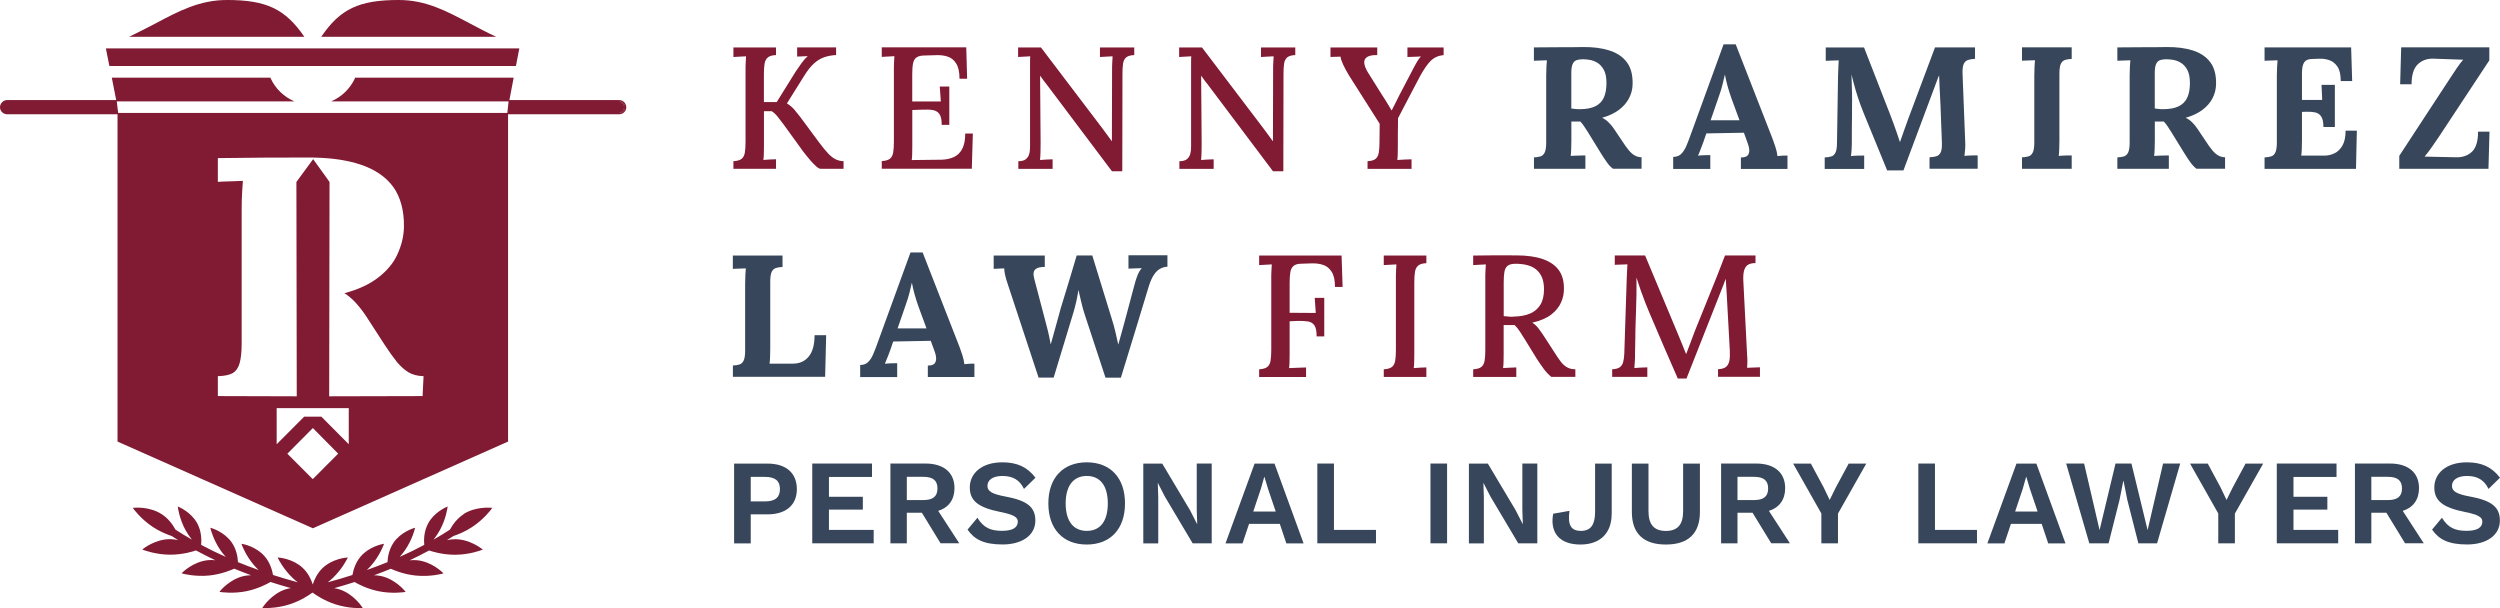<svg width="296" height="72" viewBox="0 0 296 72" fill="none" xmlns="http://www.w3.org/2000/svg">
<g clip-path="url(#clip0_71_2)">
<path d="M86.836 19.992V19.088C87.287 19.061 87.609 18.965 87.814 18.801C88.012 18.637 88.135 18.39 88.19 18.062C88.244 17.733 88.272 17.316 88.272 16.809V8.268C88.272 7.967 88.272 7.672 88.292 7.392C88.306 7.111 88.32 6.871 88.333 6.666C88.101 6.68 87.848 6.694 87.575 6.707C87.301 6.721 87.055 6.735 86.836 6.748V5.619H91.88V6.522C91.443 6.536 91.121 6.632 90.916 6.796C90.712 6.967 90.582 7.214 90.527 7.535C90.472 7.857 90.445 8.281 90.445 8.802V12.087H91.962L94.197 8.494C94.402 8.179 94.634 7.843 94.894 7.487C95.154 7.132 95.4 6.851 95.632 6.646C95.427 6.659 95.215 6.673 94.99 6.673C94.764 6.68 94.559 6.694 94.382 6.7V5.612H98.995V6.516C98.503 6.543 98.045 6.625 97.628 6.762C97.211 6.899 96.801 7.138 96.411 7.481C96.015 7.823 95.598 8.35 95.161 9.062L93.172 12.244C93.527 12.463 93.821 12.71 94.053 12.983C94.286 13.257 94.511 13.538 94.73 13.825L96.965 16.843C97.402 17.432 97.778 17.89 98.099 18.219C98.421 18.547 98.721 18.773 99.015 18.897C99.302 19.02 99.589 19.081 99.876 19.081V19.985H97.149C97.026 19.985 96.849 19.882 96.616 19.677C96.384 19.471 96.131 19.211 95.871 18.897C95.605 18.582 95.345 18.267 95.106 17.952L92.789 14.749C92.557 14.434 92.317 14.126 92.078 13.825C91.839 13.524 91.607 13.305 91.374 13.168H90.452V17.233C90.452 17.603 90.452 17.931 90.438 18.226C90.431 18.52 90.411 18.76 90.383 18.938C90.616 18.91 90.869 18.897 91.149 18.883C91.429 18.883 91.675 18.869 91.88 18.855V19.985H86.836V19.992Z" fill="#811A33"/>
<path d="M111.501 14.797C111.501 14.208 111.412 13.784 111.242 13.524C111.071 13.264 110.811 13.1 110.476 13.038C110.134 12.976 109.711 12.963 109.205 12.983L108.016 13.024V17.295C108.016 17.665 108.016 17.986 108.002 18.267C107.995 18.547 107.975 18.78 107.947 18.951L111.474 18.91C112.007 18.897 112.485 18.794 112.909 18.609C113.333 18.424 113.668 18.103 113.914 17.658C114.16 17.206 114.283 16.59 114.283 15.81H115.185L115.062 19.978H104.4V19.075C104.851 19.047 105.173 18.951 105.378 18.787C105.576 18.623 105.699 18.376 105.754 18.048C105.808 17.719 105.836 17.302 105.836 16.795V8.254C105.836 7.953 105.836 7.659 105.856 7.378C105.87 7.097 105.883 6.858 105.897 6.652C105.665 6.666 105.412 6.68 105.138 6.694C104.865 6.707 104.619 6.721 104.4 6.735V5.605H114.406L114.508 9.322H113.606C113.606 8.541 113.476 7.946 113.223 7.535C112.971 7.125 112.643 6.851 112.239 6.714C111.836 6.577 111.399 6.516 110.941 6.529L109.506 6.57C109.082 6.57 108.761 6.639 108.542 6.782C108.323 6.926 108.18 7.159 108.111 7.481C108.043 7.802 108.009 8.24 108.009 8.788V12.011H111.392L111.269 10.246H112.397V14.783H111.494L111.501 14.797Z" fill="#811A33"/>
<path d="M131.656 20.279L124.029 10.136C123.879 9.958 123.735 9.773 123.598 9.582C123.462 9.39 123.318 9.192 123.168 8.986H123.147L123.209 16.973C123.209 17.316 123.209 17.658 123.195 18C123.188 18.342 123.168 18.657 123.14 18.945C123.373 18.917 123.626 18.903 123.906 18.89C124.186 18.89 124.432 18.876 124.63 18.862V19.992H120.571V19.088C120.954 19.088 121.241 19.013 121.439 18.862C121.637 18.712 121.774 18.513 121.849 18.267C121.924 18.02 121.958 17.733 121.958 17.405V7.385C121.958 7.111 121.958 6.871 121.979 6.666C121.76 6.68 121.514 6.694 121.247 6.707C120.981 6.721 120.748 6.735 120.543 6.748V5.619H123.25L130.467 15.126C130.699 15.427 130.911 15.707 131.089 15.967C131.266 16.227 131.451 16.474 131.629 16.706H131.649L131.67 8.268C131.67 7.967 131.67 7.672 131.69 7.392C131.704 7.111 131.718 6.871 131.731 6.666C131.485 6.68 131.225 6.694 130.952 6.707C130.679 6.721 130.44 6.735 130.234 6.748V5.619H134.294V6.522C133.857 6.536 133.535 6.632 133.337 6.796C133.139 6.967 133.016 7.214 132.968 7.535C132.92 7.857 132.9 8.281 132.9 8.802L132.879 20.279H131.629H131.656Z" fill="#811A33"/>
<path d="M150.723 20.279L143.096 10.136C142.946 9.958 142.802 9.773 142.666 9.582C142.529 9.39 142.386 9.192 142.235 8.986H142.215L142.276 16.973C142.276 17.316 142.276 17.658 142.263 18C142.256 18.342 142.235 18.657 142.208 18.945C142.44 18.917 142.693 18.903 142.973 18.89C143.254 18.89 143.5 18.876 143.698 18.862V19.992H139.638V19.088C140.021 19.088 140.308 19.013 140.506 18.862C140.704 18.712 140.841 18.513 140.916 18.267C140.991 18.02 141.026 17.733 141.026 17.405V7.385C141.026 7.111 141.026 6.871 141.046 6.666C140.827 6.68 140.581 6.694 140.315 6.707C140.048 6.721 139.816 6.735 139.611 6.748V5.619H142.317L149.534 15.126C149.767 15.427 149.978 15.707 150.156 15.967C150.334 16.227 150.518 16.474 150.696 16.706H150.717L150.737 8.268C150.737 7.967 150.737 7.672 150.758 7.392C150.771 7.111 150.785 6.871 150.799 6.666C150.553 6.68 150.293 6.694 150.019 6.707C149.746 6.721 149.507 6.735 149.302 6.748V5.619H153.361V6.522C152.924 6.536 152.603 6.632 152.405 6.796C152.206 6.967 152.083 7.214 152.036 7.535C151.988 7.857 151.967 8.281 151.967 8.802L151.947 20.279H150.696H150.723Z" fill="#811A33"/>
<path d="M161.918 19.992V19.088C162.369 19.061 162.69 18.965 162.882 18.801C163.073 18.637 163.196 18.39 163.251 18.055C163.305 17.719 163.333 17.309 163.333 16.809L163.353 14.653L159.704 8.904C159.417 8.425 159.191 8.001 159.02 7.631C158.849 7.262 158.747 6.954 158.719 6.707C158.501 6.721 158.296 6.728 158.104 6.728C157.913 6.728 157.722 6.728 157.53 6.748V5.619H163.066V6.522C162.519 6.509 162.123 6.584 161.87 6.748C161.617 6.913 161.501 7.152 161.528 7.453C161.556 7.761 161.692 8.124 161.938 8.535L163.558 11.122C163.667 11.286 163.79 11.478 163.927 11.697C164.064 11.916 164.201 12.142 164.344 12.367C164.488 12.593 164.624 12.826 164.747 13.052H164.788C164.911 12.792 165.055 12.511 165.212 12.217C165.369 11.922 165.526 11.601 165.697 11.245L167.214 8.35C167.283 8.213 167.372 8.042 167.481 7.837C167.59 7.631 167.713 7.426 167.836 7.214C167.966 7.002 168.096 6.824 168.24 6.687C167.994 6.7 167.727 6.714 167.426 6.721C167.132 6.721 166.873 6.735 166.64 6.748V5.619H170.925V6.522C170.324 6.577 169.818 6.796 169.415 7.186C169.012 7.576 168.588 8.192 168.13 9.027C167.679 9.89 167.235 10.738 166.798 11.56C166.36 12.388 165.936 13.202 165.526 13.996C165.526 14.215 165.526 14.496 165.52 14.838C165.513 15.18 165.506 15.522 165.506 15.865V17.24C165.506 17.61 165.506 17.938 165.492 18.233C165.485 18.527 165.465 18.767 165.444 18.945C165.718 18.917 166.005 18.903 166.312 18.89C166.62 18.89 166.886 18.876 167.126 18.862V19.992H161.918Z" fill="#811A33"/>
<path d="M181.621 19.992V18.637C181.935 18.623 182.195 18.582 182.407 18.513C182.619 18.445 182.783 18.287 182.899 18.041C183.015 17.795 183.07 17.398 183.07 16.85V8.986C183.07 8.617 183.084 8.261 183.097 7.919C183.118 7.576 183.138 7.316 183.152 7.138C182.933 7.152 182.66 7.166 182.332 7.166C182.004 7.173 181.765 7.186 181.614 7.193V5.612C182.585 5.598 183.555 5.592 184.526 5.592C185.496 5.592 186.467 5.592 187.437 5.571C188.64 5.557 189.686 5.694 190.574 5.982C191.462 6.269 192.146 6.735 192.624 7.378C193.103 8.021 193.328 8.89 193.301 9.986C193.287 10.56 193.151 11.108 192.877 11.628C192.611 12.148 192.214 12.607 191.688 13.004C191.162 13.401 190.492 13.716 189.686 13.948C189.945 14.058 190.198 14.236 190.451 14.482C190.704 14.729 190.923 14.989 191.1 15.262L192.064 16.7C192.365 17.165 192.631 17.535 192.864 17.808C193.096 18.082 193.328 18.287 193.561 18.411C193.793 18.541 194.06 18.609 194.36 18.623V19.978H190.977C190.731 19.8 190.485 19.547 190.253 19.211C190.014 18.876 189.754 18.493 189.487 18.048L187.97 15.584C187.792 15.31 187.642 15.078 187.512 14.886C187.382 14.694 187.246 14.53 187.116 14.393H186.05V16.59C186.05 16.973 186.043 17.336 186.029 17.678C186.016 18.02 185.995 18.281 185.968 18.459C186.118 18.445 186.309 18.431 186.542 18.431C186.774 18.431 187 18.418 187.225 18.411C187.451 18.404 187.608 18.404 187.71 18.404V19.985H181.621V19.992ZM187.034 12.928C187.799 12.928 188.414 12.812 188.879 12.586C189.344 12.36 189.679 12.018 189.891 11.56C190.102 11.101 190.205 10.526 190.205 9.828C190.205 9.171 190.102 8.658 189.897 8.275C189.692 7.898 189.433 7.617 189.132 7.433C188.824 7.248 188.51 7.132 188.196 7.084C187.881 7.036 187.622 7.015 187.417 7.015C187.13 7.015 186.883 7.049 186.678 7.118C186.473 7.186 186.316 7.337 186.207 7.57C186.098 7.802 186.043 8.158 186.043 8.637V12.846C186.193 12.86 186.35 12.881 186.514 12.901C186.678 12.922 186.849 12.928 187.027 12.928H187.034Z" fill="#37465A"/>
<path d="M198.105 19.992V18.575C198.488 18.575 198.796 18.465 199.028 18.246C199.26 18.027 199.452 17.74 199.616 17.384C199.773 17.028 199.923 16.645 200.074 16.234L204.072 5.249H205.507L209.874 16.439C209.956 16.645 210.065 16.96 210.202 17.377C210.339 17.795 210.421 18.164 210.448 18.479C210.681 18.452 210.906 18.431 211.118 18.424C211.33 18.424 211.501 18.418 211.637 18.418V19.998H206.122V18.643C206.505 18.643 206.771 18.568 206.915 18.411C207.058 18.253 207.12 18.041 207.113 17.767C207.099 17.494 207.024 17.186 206.888 16.843L206.477 15.714L202.028 15.796L201.7 16.761C201.632 16.939 201.529 17.206 201.4 17.555C201.27 17.904 201.154 18.198 201.044 18.431C201.263 18.404 201.529 18.383 201.837 18.376C202.145 18.376 202.363 18.363 202.5 18.363V20.005H198.112L198.105 19.992ZM202.534 14.243H205.958L205.015 11.676C204.837 11.183 204.68 10.691 204.543 10.191C204.407 9.691 204.304 9.246 204.236 8.87H204.215C204.161 9.103 204.079 9.452 203.969 9.917C203.86 10.383 203.689 10.937 203.457 11.58L202.534 14.249V14.243Z" fill="#37465A"/>
<path d="M223.447 20.197C222.982 19.061 222.517 17.931 222.06 16.809C221.602 15.687 221.144 14.564 220.679 13.442C220.57 13.182 220.426 12.812 220.255 12.347C220.084 11.874 219.907 11.327 219.722 10.718C219.538 10.102 219.374 9.465 219.217 8.808C219.244 9.575 219.264 10.293 219.278 10.971C219.292 11.649 219.292 12.292 219.278 12.908V13.832C219.278 14.147 219.278 14.462 219.264 14.77C219.251 15.078 219.258 15.386 219.258 15.694V16.631C219.258 17.001 219.251 17.357 219.23 17.699C219.21 18.041 219.182 18.301 219.155 18.479C219.387 18.452 219.668 18.431 220.009 18.424C220.351 18.418 220.577 18.418 220.72 18.418V19.998H216.045V18.643C216.36 18.63 216.619 18.589 216.838 18.52C217.05 18.452 217.214 18.294 217.33 18.048C217.446 17.802 217.501 17.404 217.501 16.857L217.624 8.993C217.638 8.624 217.651 8.268 217.665 7.925C217.679 7.583 217.692 7.323 217.706 7.145C217.487 7.159 217.214 7.173 216.886 7.173C216.558 7.179 216.319 7.193 216.168 7.2V5.619H220.7L223.795 13.565C223.919 13.88 224.055 14.249 224.206 14.66C224.356 15.078 224.499 15.481 224.636 15.871C224.773 16.262 224.875 16.57 224.944 16.802H224.964C225.142 16.323 225.306 15.858 225.456 15.406C225.607 14.954 225.764 14.516 225.928 14.092C226.461 12.668 226.987 11.252 227.52 9.842C228.046 8.432 228.573 7.022 229.106 5.612H233.842V6.967C233.541 6.981 233.275 7.022 233.042 7.09C232.81 7.159 232.632 7.316 232.516 7.549C232.4 7.789 232.345 8.192 232.366 8.747L232.673 16.611C232.701 16.98 232.701 17.336 232.673 17.678C232.646 18.02 232.619 18.281 232.591 18.459C232.824 18.431 233.104 18.411 233.446 18.404C233.78 18.404 234.013 18.397 234.156 18.397V19.978H228.456V18.623C228.771 18.609 229.044 18.568 229.27 18.5C229.495 18.431 229.666 18.274 229.782 18.027C229.899 17.781 229.94 17.384 229.919 16.837L229.755 12.484C229.755 12.319 229.741 12.039 229.714 11.628C229.687 11.224 229.666 10.78 229.646 10.293C229.625 9.808 229.605 9.349 229.591 8.925C229.55 9.021 229.509 9.109 229.468 9.198C229.427 9.287 229.393 9.383 229.365 9.479L225.367 20.176H223.461L223.447 20.197Z" fill="#37465A"/>
<path d="M245.283 6.974C244.982 6.988 244.722 7.029 244.504 7.097C244.285 7.166 244.114 7.323 244.005 7.556C243.889 7.795 243.834 8.199 243.834 8.754V16.617C243.834 16.987 243.827 17.343 243.813 17.685C243.8 18.027 243.779 18.287 243.752 18.465C243.971 18.438 244.244 18.418 244.579 18.411C244.914 18.411 245.146 18.404 245.29 18.404V19.985H239.405V18.63C239.72 18.616 239.979 18.575 240.198 18.506C240.41 18.438 240.574 18.281 240.69 18.034C240.806 17.788 240.861 17.391 240.861 16.843V8.979C240.861 8.61 240.868 8.254 240.888 7.912C240.909 7.57 240.922 7.309 240.943 7.132C240.724 7.145 240.451 7.159 240.123 7.159C239.795 7.166 239.556 7.179 239.405 7.186V5.605H245.29V6.96L245.283 6.974Z" fill="#37465A"/>
<path d="M250.695 19.992V18.637C251.01 18.623 251.269 18.582 251.488 18.513C251.7 18.445 251.864 18.287 251.98 18.041C252.096 17.795 252.151 17.398 252.151 16.85V8.986C252.151 8.617 252.158 8.261 252.178 7.919C252.199 7.576 252.213 7.316 252.233 7.138C252.014 7.152 251.741 7.166 251.413 7.166C251.085 7.173 250.846 7.186 250.695 7.193V5.612C251.666 5.598 252.636 5.592 253.607 5.592C254.577 5.592 255.548 5.592 256.518 5.571C257.721 5.557 258.767 5.694 259.655 5.982C260.544 6.269 261.227 6.735 261.705 7.378C262.184 8.021 262.409 8.89 262.382 9.986C262.368 10.56 262.232 11.108 261.965 11.628C261.699 12.148 261.302 12.607 260.776 13.004C260.25 13.401 259.58 13.716 258.78 13.948C259.04 14.058 259.293 14.236 259.546 14.482C259.799 14.729 260.01 14.989 260.188 15.262L261.152 16.7C261.452 17.165 261.719 17.535 261.951 17.808C262.184 18.082 262.416 18.287 262.648 18.411C262.881 18.541 263.147 18.609 263.448 18.623V19.978H260.065C259.819 19.8 259.58 19.547 259.334 19.211C259.095 18.876 258.842 18.493 258.568 18.048L257.051 15.584C256.874 15.31 256.716 15.078 256.593 14.886C256.463 14.694 256.327 14.53 256.197 14.393H255.131V16.59C255.131 16.973 255.124 17.336 255.11 17.678C255.097 18.02 255.076 18.281 255.049 18.459C255.199 18.445 255.39 18.431 255.623 18.431C255.855 18.431 256.081 18.418 256.306 18.411C256.532 18.404 256.689 18.404 256.791 18.404V19.985H250.702L250.695 19.992ZM256.108 12.928C256.874 12.928 257.489 12.812 257.953 12.586C258.418 12.36 258.753 12.018 258.972 11.56C259.183 11.101 259.286 10.526 259.286 9.828C259.286 9.171 259.183 8.658 258.978 8.275C258.773 7.898 258.521 7.617 258.213 7.433C257.905 7.248 257.591 7.132 257.277 7.084C256.962 7.036 256.703 7.015 256.498 7.015C256.211 7.015 255.965 7.049 255.76 7.118C255.554 7.186 255.397 7.337 255.288 7.57C255.179 7.802 255.124 8.158 255.124 8.637V12.846C255.274 12.86 255.431 12.881 255.595 12.901C255.76 12.922 255.93 12.928 256.108 12.928Z" fill="#37465A"/>
<path d="M275.094 15.043C275.094 14.468 275.005 14.051 274.827 13.791C274.65 13.531 274.411 13.367 274.103 13.305C273.796 13.243 273.454 13.223 273.085 13.23L272.552 13.25V16.617C272.552 16.987 272.545 17.336 272.531 17.665C272.517 17.993 272.497 18.246 272.47 18.424H275.217C275.627 18.424 276.023 18.335 276.406 18.151C276.789 17.966 277.103 17.658 277.349 17.227C277.595 16.795 277.718 16.214 277.718 15.475H279.051L278.949 19.992H268.123V18.637C268.437 18.623 268.697 18.582 268.916 18.513C269.128 18.445 269.292 18.287 269.408 18.041C269.524 17.795 269.579 17.398 269.579 16.85V8.986C269.579 8.617 269.586 8.261 269.606 7.919C269.627 7.576 269.64 7.316 269.661 7.138C269.442 7.152 269.169 7.166 268.841 7.166C268.513 7.173 268.273 7.186 268.123 7.193V5.612H278.374L278.497 9.595H277.144C277.144 8.843 277.014 8.275 276.755 7.891C276.495 7.508 276.174 7.255 275.791 7.125C275.408 6.995 275.033 6.94 274.663 6.954L273.925 6.974C273.638 6.974 273.392 7.008 273.187 7.084C272.982 7.159 272.825 7.323 272.716 7.576C272.606 7.83 272.552 8.22 272.552 8.754V11.833H274.95L274.868 10.047H276.447V15.037H275.094V15.043Z" fill="#37465A"/>
<path d="M284.074 19.992V18.452C285.099 16.891 286.125 15.331 287.136 13.77C288.154 12.21 289.179 10.649 290.205 9.089C290.464 8.692 290.703 8.329 290.922 8.008C291.141 7.686 291.38 7.378 291.64 7.07L288.134 6.947C287.382 6.919 286.76 7.145 286.268 7.611C285.776 8.083 285.53 8.87 285.53 9.979H284.177L284.3 5.605H294.736V7.145L288.831 16.097C288.544 16.522 288.257 16.946 287.97 17.357C287.683 17.774 287.382 18.171 287.068 18.541L290.82 18.623C291.585 18.637 292.207 18.418 292.685 17.959C293.164 17.5 293.403 16.706 293.403 15.591H294.756L294.633 19.985H284.074V19.992Z" fill="#37465A"/>
<path d="M86.775 44.63V43.275C87.089 43.262 87.349 43.221 87.561 43.152C87.773 43.084 87.937 42.926 88.053 42.68C88.169 42.434 88.224 42.036 88.224 41.489V33.625C88.224 33.255 88.237 32.9 88.251 32.557C88.272 32.215 88.292 31.955 88.306 31.777C88.087 31.791 87.814 31.805 87.486 31.805C87.158 31.811 86.918 31.825 86.768 31.832V30.251H92.652V31.606C92.352 31.62 92.092 31.661 91.873 31.729C91.655 31.798 91.484 31.955 91.368 32.188C91.251 32.427 91.197 32.831 91.197 33.386V41.249C91.197 41.619 91.19 41.968 91.176 42.297C91.162 42.625 91.142 42.878 91.115 43.056H93.862C94.668 43.056 95.297 42.776 95.755 42.214C96.213 41.653 96.445 40.811 96.445 39.689H97.819L97.696 44.617H86.768L86.775 44.63Z" fill="#37465A"/>
<path d="M101.845 44.63V43.214C102.227 43.214 102.535 43.104 102.767 42.885C103 42.666 103.191 42.379 103.348 42.023C103.505 41.667 103.656 41.284 103.806 40.873L107.804 29.888H109.239L113.607 41.078C113.689 41.284 113.798 41.599 113.935 42.016C114.071 42.434 114.153 42.803 114.181 43.118C114.413 43.09 114.632 43.07 114.844 43.063C115.055 43.056 115.226 43.056 115.37 43.056V44.637H109.855V43.282C110.237 43.282 110.497 43.207 110.64 43.049C110.784 42.892 110.845 42.68 110.839 42.406C110.825 42.132 110.75 41.824 110.613 41.482L110.203 40.353L105.754 40.435L105.426 41.4C105.358 41.578 105.255 41.845 105.125 42.194C104.995 42.543 104.872 42.837 104.77 43.07C104.989 43.043 105.255 43.022 105.556 43.015C105.863 43.015 106.082 43.002 106.226 43.002V44.644H101.838L101.845 44.63ZM106.273 38.881H109.697L108.754 36.315C108.577 35.822 108.419 35.329 108.283 34.83C108.146 34.33 108.043 33.885 107.975 33.509H107.955C107.9 33.741 107.818 34.09 107.709 34.556C107.599 35.021 107.428 35.576 107.196 36.219L106.273 38.888V38.881Z" fill="#37465A"/>
<path d="M122.983 44.754L119.334 33.687C119.197 33.29 119.088 32.927 119.012 32.599C118.937 32.27 118.903 31.996 118.903 31.777C118.643 31.791 118.411 31.805 118.213 31.805C118.015 31.811 117.83 31.825 117.652 31.832V30.251H123.701V31.606C123.195 31.592 122.819 31.688 122.58 31.893C122.341 32.099 122.306 32.516 122.491 33.146C122.696 33.926 122.901 34.706 123.106 35.487C123.311 36.267 123.516 37.047 123.721 37.827C123.844 38.293 123.96 38.731 124.063 39.141C124.165 39.552 124.275 40.086 124.398 40.743H124.418C124.473 40.551 124.555 40.257 124.664 39.86C124.774 39.463 124.897 39.032 125.02 38.573C125.143 38.115 125.266 37.697 125.368 37.321C125.471 36.944 125.539 36.684 125.58 36.527C125.799 35.829 126.011 35.131 126.223 34.433C126.434 33.735 126.646 33.036 126.858 32.338C127.07 31.64 127.282 30.942 127.48 30.244H129.325C129.517 30.874 129.708 31.503 129.906 32.133C130.104 32.763 130.296 33.392 130.487 34.022C130.679 34.652 130.87 35.281 131.068 35.911C131.266 36.541 131.458 37.17 131.649 37.8C131.799 38.265 131.929 38.745 132.052 39.251C132.168 39.751 132.278 40.25 132.394 40.764H132.414C132.537 40.325 132.66 39.867 132.797 39.395C132.927 38.922 133.057 38.43 133.2 37.923C133.296 37.567 133.392 37.211 133.487 36.855C133.583 36.5 133.679 36.144 133.774 35.774C133.87 35.411 133.966 35.056 134.061 34.693C134.157 34.337 134.253 33.981 134.349 33.625C134.431 33.297 134.54 32.954 134.677 32.605C134.813 32.256 134.984 31.976 135.189 31.75C134.97 31.764 134.69 31.777 134.349 31.777C134.007 31.784 133.761 31.798 133.61 31.805V30.224H138.224V31.579C137.923 31.592 137.643 31.668 137.376 31.811C137.11 31.955 136.864 32.181 136.652 32.496C136.433 32.811 136.235 33.235 136.057 33.769C135.51 35.589 134.957 37.41 134.396 39.23C133.836 41.051 133.276 42.878 132.715 44.712H130.89L128.471 37.362C128.293 36.828 128.143 36.301 128.027 35.788C127.911 35.275 127.794 34.789 127.685 34.323C127.617 34.789 127.535 35.233 127.439 35.665C127.343 36.096 127.227 36.547 127.091 37.006L124.753 44.706H122.969L122.983 44.754Z" fill="#37465A"/>
<path d="M149.083 44.63V43.727C149.534 43.7 149.855 43.604 150.06 43.44C150.259 43.275 150.382 43.029 150.436 42.7C150.491 42.372 150.518 41.954 150.518 41.448V32.907C150.518 32.605 150.518 32.311 150.539 32.03C150.552 31.75 150.566 31.51 150.58 31.305C150.347 31.319 150.094 31.332 149.821 31.346C149.548 31.36 149.302 31.373 149.083 31.387V30.258H158.842L158.965 33.974H158.063C158.063 33.194 157.933 32.599 157.674 32.188C157.414 31.777 157.079 31.503 156.669 31.366C156.259 31.23 155.815 31.168 155.336 31.182L154.106 31.223C153.669 31.223 153.348 31.312 153.149 31.49C152.951 31.668 152.821 31.921 152.774 32.249C152.719 32.578 152.692 32.995 152.692 33.502V37.033L155.787 37.054L155.664 35.268H156.792V39.826H155.89C155.89 39.224 155.808 38.792 155.63 38.532C155.453 38.272 155.207 38.115 154.865 38.06C154.523 38.005 154.099 37.985 153.594 37.998L152.692 38.039V41.879C152.692 42.249 152.692 42.577 152.678 42.871C152.671 43.166 152.651 43.405 152.623 43.583C152.828 43.57 153.047 43.563 153.293 43.556C153.532 43.556 153.764 43.542 154.004 43.529C154.236 43.515 154.448 43.508 154.639 43.508V44.637H149.083V44.63Z" fill="#811A33"/>
<path d="M168.889 31.161C168.452 31.175 168.13 31.271 167.925 31.435C167.72 31.606 167.59 31.852 167.536 32.174C167.481 32.496 167.454 32.92 167.454 33.44V41.879C167.454 42.249 167.454 42.577 167.44 42.871C167.433 43.166 167.413 43.405 167.385 43.583C167.618 43.556 167.871 43.542 168.151 43.529C168.431 43.529 168.677 43.515 168.882 43.501V44.63H163.838V43.727C164.289 43.7 164.611 43.604 164.816 43.44C165.014 43.275 165.137 43.029 165.192 42.7C165.246 42.372 165.274 41.954 165.274 41.448V32.907C165.274 32.605 165.274 32.311 165.294 32.03C165.308 31.75 165.321 31.51 165.335 31.305C165.103 31.319 164.85 31.332 164.576 31.346C164.303 31.36 164.057 31.373 163.838 31.387V30.258H168.882V31.161H168.889Z" fill="#811A33"/>
<path d="M174.425 44.63V43.727C174.876 43.7 175.197 43.604 175.402 43.44C175.6 43.275 175.723 43.029 175.778 42.7C175.833 42.372 175.86 41.954 175.86 41.448V32.907C175.86 32.605 175.86 32.311 175.881 32.03C175.894 31.75 175.908 31.51 175.922 31.305C175.689 31.319 175.436 31.332 175.163 31.346C174.89 31.36 174.644 31.373 174.425 31.387V30.258C175.259 30.244 176.099 30.23 176.947 30.23C177.794 30.23 178.648 30.23 179.51 30.237C180.794 30.237 181.854 30.388 182.687 30.682C183.521 30.976 184.143 31.408 184.56 31.983C184.977 32.557 185.175 33.283 185.168 34.159C185.182 34.706 185.073 35.247 184.84 35.788C184.608 36.328 184.218 36.814 183.672 37.239C183.125 37.663 182.373 37.985 181.416 38.204C181.69 38.368 181.936 38.594 182.154 38.881C182.373 39.169 182.599 39.49 182.831 39.846L184.082 41.776C184.341 42.187 184.581 42.536 184.799 42.824C185.018 43.111 185.264 43.337 185.537 43.487C185.811 43.645 186.139 43.72 186.522 43.72V44.624H183.672C183.316 44.322 183.009 43.994 182.763 43.652C182.51 43.303 182.236 42.913 181.949 42.468L180.535 40.168C180.357 39.894 180.166 39.6 179.974 39.285C179.776 38.97 179.557 38.703 179.325 38.484H178.033V41.872C178.033 42.242 178.033 42.57 178.02 42.865C178.013 43.159 177.992 43.398 177.965 43.576C178.129 43.563 178.307 43.556 178.491 43.549C178.676 43.549 178.86 43.535 179.045 43.522C179.229 43.508 179.387 43.501 179.53 43.501V44.63H174.425ZM179.222 37.485C179.974 37.471 180.617 37.355 181.15 37.129C181.683 36.903 182.093 36.554 182.38 36.082C182.667 35.61 182.81 35.001 182.81 34.248C182.81 33.687 182.728 33.214 182.564 32.831C182.4 32.448 182.168 32.14 181.867 31.893C181.567 31.654 181.204 31.483 180.788 31.38C180.371 31.278 179.92 31.23 179.448 31.23C179.011 31.23 178.689 31.312 178.498 31.476C178.3 31.64 178.17 31.88 178.122 32.195C178.067 32.51 178.04 32.913 178.04 33.406V37.43C178.245 37.444 178.437 37.458 178.628 37.485C178.812 37.506 179.011 37.513 179.229 37.492L179.222 37.485Z" fill="#811A33"/>
<path d="M198.659 44.836C198.099 43.549 197.538 42.262 196.978 40.976C196.418 39.689 195.864 38.395 195.317 37.095C195.153 36.712 194.982 36.294 194.805 35.843C194.627 35.391 194.449 34.912 194.272 34.405C194.094 33.899 193.923 33.386 193.759 32.865V34.837C193.745 35.261 193.732 35.754 193.718 36.322C193.704 36.89 193.691 37.492 193.663 38.115C193.636 38.738 193.629 39.367 193.622 39.997C193.616 40.62 193.602 41.215 193.588 41.79C193.588 42.119 193.588 42.44 193.568 42.755C193.554 43.07 193.534 43.344 193.506 43.576C193.752 43.549 194.012 43.535 194.292 43.522C194.572 43.522 194.825 43.508 195.044 43.494V44.624H190.882V43.72C191.265 43.706 191.558 43.631 191.763 43.494C191.968 43.357 192.105 43.152 192.18 42.878C192.256 42.605 192.297 42.269 192.317 41.872L192.604 33.002C192.618 32.701 192.631 32.4 192.645 32.099C192.659 31.798 192.672 31.531 192.686 31.298C192.44 31.312 192.18 31.326 191.907 31.326C191.634 31.326 191.394 31.346 191.189 31.353V30.244H194.777L198.16 38.334C198.324 38.703 198.488 39.1 198.652 39.511C198.816 39.928 198.987 40.339 199.158 40.743C199.329 41.147 199.479 41.53 199.616 41.886H199.657C199.807 41.475 199.978 41.024 200.17 40.531C200.361 40.038 200.525 39.6 200.662 39.217C201.249 37.738 201.844 36.26 202.452 34.782C203.061 33.303 203.655 31.791 204.243 30.244H207.851V31.148C207.523 31.148 207.243 31.202 207.018 31.319C206.792 31.435 206.628 31.647 206.526 31.948C206.423 32.249 206.382 32.681 206.409 33.242L206.86 42.091C206.888 42.365 206.895 42.632 206.888 42.892C206.881 43.152 206.867 43.371 206.86 43.549C207.106 43.535 207.373 43.522 207.653 43.515C207.933 43.515 208.173 43.501 208.378 43.487V44.617H203.416V43.713C203.812 43.7 204.113 43.617 204.325 43.467C204.537 43.316 204.673 43.077 204.749 42.755C204.817 42.434 204.837 42.016 204.81 41.496L204.482 35.521C204.468 35.316 204.455 35.069 204.441 34.789C204.427 34.508 204.414 34.214 204.386 33.906C204.366 33.598 204.352 33.297 204.332 33.009C204.291 33.105 204.25 33.208 204.209 33.31C204.168 33.413 204.127 33.522 204.086 33.653L199.678 44.822H198.632L198.659 44.836Z" fill="#811A33"/>
<path d="M60.066 13.216V13.373L60.08 13.216H60.066ZM13.969 13.216L13.983 13.373V13.216H13.969Z" fill="#811A33"/>
<path d="M36.037 4.36H15.281C16.402 3.826 17.434 3.278 18.432 2.765C21.227 1.28 23.66 0 26.879 0C31.533 0 33.775 1.054 36.037 4.36Z" fill="#811A33"/>
<path d="M58.761 4.36H38.033C40.274 1.047 42.53 0 47.204 0C50.41 0 52.809 1.28 55.611 2.765C56.602 3.285 57.606 3.833 58.761 4.36Z" fill="#811A33"/>
<path d="M61.488 5.729L61.085 7.816H12.951L12.534 5.729H61.488Z" fill="#811A33"/>
<path d="M73.305 11.847H60.313L60.818 9.198H42.031C42.017 9.24 42.004 9.267 42.004 9.315C41.429 10.526 40.438 11.471 39.215 12.005H60.217L60.087 13.216L60.073 13.373H13.983L13.969 13.216L13.826 12.005H34.855C33.632 11.471 32.627 10.519 32.066 9.315C32.053 9.274 32.039 9.246 32.026 9.198H13.238L13.757 11.847H0.847C0.39 11.847 0 12.237 0 12.696C0 13.154 0.39 13.531 0.847 13.531H13.915V52.282L37.042 62.548L60.155 52.282V13.531H73.305C73.776 13.531 74.152 13.154 74.152 12.696C74.152 12.237 73.776 11.847 73.305 11.847ZM37.042 56.724L36.967 56.669L34.021 53.719L37.042 50.681L37.096 50.735L40.042 53.713L37.035 56.724H37.042ZM41.293 52.597L38.047 49.332H36.017L32.757 52.597V48.319H41.293V52.597ZM50.047 46.896H49.972L38.976 46.923V46.834L39.017 21.545L37.076 18.842L35.094 21.545L35.135 46.923H35.046L25.793 46.896V44.535H25.881C26.613 44.507 27.173 44.391 27.563 44.172C27.939 43.939 28.212 43.57 28.369 43.008C28.526 42.447 28.615 41.653 28.615 40.647V24.687C28.615 24.023 28.629 23.38 28.67 22.757C28.711 22.209 28.724 21.764 28.759 21.415C28.328 21.443 27.836 21.456 27.289 21.47C26.702 21.484 26.237 21.497 25.895 21.525L25.793 21.538V18.719H25.881C27.768 18.691 29.49 18.678 31.185 18.664C32.955 18.65 34.732 18.65 36.475 18.65H36.946L37.418 18.664C39.447 18.719 41.197 18.992 42.68 19.485C44.375 20.046 45.687 20.936 46.562 22.134C47.423 23.345 47.854 24.926 47.826 26.856C47.813 27.965 47.539 29.046 47.068 30.08C46.596 31.148 45.817 32.065 44.765 32.872C43.76 33.653 42.42 34.282 40.78 34.713C41.211 34.987 41.655 35.35 42.072 35.795C42.544 36.315 42.981 36.876 43.377 37.478L45.53 40.805C46.063 41.626 46.562 42.317 46.999 42.865C47.444 43.398 47.922 43.816 48.38 44.09C48.852 44.364 49.412 44.507 50.061 44.535H50.15L50.034 46.896H50.047ZM73.305 13.373H73.202C73.592 13.373 73.892 13.072 73.892 12.696C73.892 12.319 73.592 12.005 73.202 12.005H73.305C73.694 12.005 73.995 12.319 73.995 12.696C73.995 13.072 73.694 13.373 73.305 13.373Z" fill="#811A33"/>
<path d="M54.893 60.885C54.251 61.303 53.704 61.919 53.266 62.713C52.692 63.089 52.057 63.479 51.332 63.89C51.633 63.507 51.9 63.109 52.111 62.713C52.815 61.412 52.972 60.126 52.979 60.119L53 59.975L52.863 60.03C52.802 60.057 51.394 60.659 50.69 61.973C50.184 62.911 50.177 63.944 50.232 64.513C49.33 64.999 48.352 65.478 47.321 65.936C47.56 65.676 47.772 65.409 47.956 65.135C48.804 63.91 49.111 62.644 49.111 62.63L49.145 62.487L49.002 62.528C48.94 62.548 47.464 62.993 46.61 64.232C46.07 65.019 45.906 65.922 45.879 66.559C45.14 66.86 44.334 67.168 43.432 67.49C43.63 67.305 43.808 67.113 43.978 66.922C44.969 65.772 45.414 64.526 45.421 64.519L45.468 64.382L45.325 64.41C45.257 64.424 43.719 64.711 42.721 65.868C42.099 66.586 41.839 67.456 41.73 68.078C40.855 68.366 39.892 68.646 38.798 68.948C39.01 68.783 39.208 68.619 39.393 68.441C40.527 67.373 41.115 66.141 41.122 66.135L41.183 66.005L41.04 66.018C40.971 66.018 39.365 66.155 38.217 67.237C37.582 67.839 37.226 68.592 37.028 69.201C36.837 68.592 36.481 67.839 35.839 67.237C34.691 66.155 33.085 66.025 33.016 66.018L32.873 66.005L32.934 66.135C32.934 66.135 33.529 67.373 34.663 68.441C34.848 68.619 35.046 68.783 35.258 68.948C34.158 68.646 33.194 68.359 32.326 68.078C32.217 67.456 31.957 66.586 31.335 65.868C30.337 64.711 28.793 64.417 28.731 64.41L28.588 64.382L28.636 64.519C28.636 64.519 29.087 65.779 30.078 66.922C30.242 67.113 30.426 67.305 30.624 67.49C29.715 67.168 28.909 66.86 28.178 66.559C28.143 65.922 27.986 65.019 27.44 64.232C26.585 62.993 25.109 62.548 25.048 62.528L24.904 62.487L24.938 62.63C24.938 62.63 25.246 63.903 26.093 65.135C26.285 65.409 26.49 65.676 26.729 65.936C25.697 65.478 24.72 64.999 23.817 64.513C23.865 63.944 23.865 62.911 23.36 61.973C22.649 60.659 21.248 60.057 21.186 60.03L21.049 59.975L21.07 60.119C21.07 60.119 21.234 61.412 21.938 62.713C22.157 63.116 22.416 63.507 22.717 63.89C21.993 63.479 21.357 63.089 20.783 62.713C20.346 61.919 19.799 61.303 19.156 60.885C17.707 59.941 15.944 60.112 15.869 60.119L15.726 60.132L15.808 60.249C15.808 60.249 16.689 61.474 18.124 62.411C18.78 62.836 19.519 63.192 20.325 63.465C20.571 63.623 20.824 63.787 21.097 63.951C20.769 63.876 20.455 63.835 20.14 63.835H20.12C18.405 63.835 17.024 64.923 16.963 64.971L16.846 65.06L16.983 65.115C16.983 65.115 18.391 65.662 20.099 65.676H20.147C21.685 65.676 22.943 65.265 23.202 65.17C23.947 65.573 24.72 65.963 25.499 66.333C25.191 66.299 24.897 66.292 24.61 66.326C22.908 66.497 21.658 67.722 21.603 67.777L21.501 67.88L21.644 67.921C21.644 67.921 23.086 68.311 24.767 68.14C26.244 67.989 27.433 67.469 27.733 67.332C28.335 67.579 28.991 67.839 29.729 68.106C29.442 68.106 29.169 68.14 28.902 68.195C27.235 68.551 26.12 69.906 26.073 69.96L25.984 70.077L26.127 70.097C26.127 70.097 27.604 70.337 29.258 69.981C30.563 69.7 31.608 69.153 32.025 68.906C32.743 69.139 33.536 69.379 34.438 69.632C34.212 69.666 33.994 69.714 33.795 69.782C32.155 70.323 31.178 71.802 31.137 71.863L31.055 71.986H31.198C31.198 71.986 31.28 72 31.417 72C31.895 72 33.071 71.952 34.328 71.541C35.606 71.124 36.591 70.46 37.001 70.159C37.349 70.419 38.368 71.11 39.673 71.541C41.3 72.075 42.796 72 42.81 72H42.953L42.871 71.87C42.83 71.808 41.853 70.323 40.213 69.789C40.015 69.721 39.803 69.673 39.57 69.639C40.473 69.386 41.265 69.146 41.983 68.913C42.4 69.16 43.446 69.707 44.751 69.988C46.405 70.337 47.867 70.104 47.881 70.104L48.024 70.084L47.936 69.967C47.888 69.913 46.774 68.557 45.106 68.201C44.846 68.147 44.573 68.113 44.279 68.113C45.011 67.846 45.673 67.592 46.275 67.339C46.576 67.483 47.778 68.003 49.241 68.147C50.929 68.318 52.351 67.928 52.364 67.928L52.508 67.887L52.405 67.784C52.351 67.729 51.1 66.504 49.398 66.333C49.111 66.306 48.817 66.306 48.51 66.34C49.289 65.97 50.061 65.58 50.806 65.176C51.066 65.265 52.33 65.683 53.861 65.683H53.909C55.624 65.676 57.011 65.129 57.025 65.122L57.162 65.067L57.046 64.978C56.984 64.93 55.604 63.842 53.888 63.842H53.868C53.553 63.842 53.239 63.883 52.911 63.958C53.184 63.787 53.437 63.63 53.683 63.465C54.237 63.281 55.071 62.945 55.884 62.411C57.319 61.474 58.194 60.262 58.201 60.249L58.283 60.132L58.139 60.119C58.064 60.119 56.301 59.941 54.852 60.885H54.893Z" fill="#811A33"/>
<path d="M13.983 13.216V13.373L13.969 13.216H13.983Z" fill="#811A33"/>
<path d="M73.995 12.696C73.995 13.072 73.694 13.373 73.305 13.373H73.202C73.592 13.373 73.892 13.072 73.892 12.696C73.892 12.319 73.592 12.005 73.202 12.005H73.305C73.694 12.005 73.995 12.319 73.995 12.696Z" fill="#811A33"/>
<path d="M60.066 13.216H60.08L60.066 13.373V13.216Z" fill="#811A33"/>
<path d="M73.995 12.696C73.995 13.072 73.694 13.373 73.305 13.373H73.202C73.592 13.373 73.892 13.072 73.892 12.696C73.892 12.319 73.592 12.005 73.202 12.005H73.305C73.694 12.005 73.995 12.319 73.995 12.696Z" fill="#811A33"/>
<path d="M94.347 57.922C94.347 59.797 93.062 60.899 90.876 60.899H88.887V64.335H86.918V54.89H90.876C93.062 54.89 94.347 55.992 94.347 57.922ZM92.345 57.908C92.345 56.95 91.805 56.464 90.575 56.464H88.887V59.366H90.575C91.805 59.366 92.345 58.866 92.345 57.908Z" fill="#37465A"/>
<path d="M103.444 62.74V64.328H96.172V54.883H103.245V56.471H98.147V58.818H102.159V60.338H98.147V62.74H103.45H103.444Z" fill="#37465A"/>
<path d="M109.137 60.707H107.367V64.328H105.426V54.883H109.581C111.727 54.883 113.012 55.944 113.012 57.798C113.012 59.16 112.315 60.105 111.085 60.488L113.572 64.321H111.358L109.144 60.7L109.137 60.707ZM107.367 59.208H109.321C110.463 59.208 110.996 58.777 110.996 57.833C110.996 56.888 110.469 56.457 109.321 56.457H107.367V59.202V59.208Z" fill="#37465A"/>
<path d="M122.6 56.56L121.24 57.888C120.755 56.874 119.969 56.354 118.698 56.354C117.509 56.354 116.914 56.854 116.914 57.525C116.914 58.154 117.427 58.497 119.087 58.798C121.63 59.27 122.586 60.057 122.586 61.631C122.586 63.404 120.974 64.465 118.711 64.465C116.449 64.465 115.356 63.849 114.556 62.706L115.725 61.303C116.47 62.535 117.365 62.849 118.636 62.849C119.907 62.849 120.509 62.466 120.509 61.748C120.509 61.234 120.01 60.933 118.452 60.618C115.821 60.091 114.823 59.291 114.823 57.716C114.823 56.039 116.237 54.739 118.677 54.739C120.434 54.739 121.636 55.3 122.593 56.553L122.6 56.56Z" fill="#37465A"/>
<path d="M133.2 59.605C133.2 62.637 131.471 64.472 128.669 64.472C125.867 64.472 124.125 62.637 124.125 59.605C124.125 56.573 125.867 54.739 128.669 54.739C131.471 54.739 133.2 56.573 133.2 59.605ZM126.175 59.605C126.175 61.706 127.091 62.856 128.676 62.856C130.262 62.856 131.164 61.713 131.164 59.605C131.164 57.497 130.248 56.354 128.676 56.354C127.104 56.354 126.175 57.497 126.175 59.605Z" fill="#37465A"/>
<path d="M143.465 64.328H141.21L137.909 58.777L137.096 57.189H137.082L137.137 58.866V64.335H135.367V54.89H137.608L140.909 60.427L141.723 62.028H141.75L141.695 60.351V54.883H143.465V64.328Z" fill="#37465A"/>
<path d="M151.53 62.028H147.887L147.115 64.335H145.099L148.543 54.89H150.901L154.345 64.335H152.302L151.53 62.028ZM151.044 60.563L150.142 57.901L149.712 56.471H149.684L149.288 57.874L148.386 60.563H151.044Z" fill="#37465A"/>
<path d="M162.916 62.74V64.328H155.972V54.883H157.94V62.74H162.916Z" fill="#37465A"/>
<path d="M171.335 64.328H169.367V54.883H171.335V64.328Z" fill="#37465A"/>
<path d="M182.018 64.328H179.762L176.461 58.777L175.648 57.189H175.634L175.689 58.866V64.335H173.919V54.89H176.161L179.462 60.427L180.275 62.028H180.302L180.247 60.351V54.883H182.018V64.328Z" fill="#37465A"/>
<path d="M190.82 60.851C190.82 63.123 189.46 64.472 187.123 64.472C184.567 64.472 183.494 62.986 183.897 60.824L185.824 60.481C185.599 62.158 185.995 62.856 187.184 62.856C188.374 62.856 188.859 62.097 188.859 60.584V54.89H190.827V60.858L190.82 60.851Z" fill="#37465A"/>
<path d="M201.27 60.611C201.27 63.185 199.869 64.472 197.238 64.472C194.607 64.472 193.212 63.185 193.212 60.611V54.89H195.181V60.529C195.181 62.117 195.85 62.863 197.238 62.863C198.625 62.863 199.281 62.117 199.281 60.529V54.89H201.27V60.611Z" fill="#37465A"/>
<path d="M207.489 60.707H205.719V64.328H203.778V54.883H207.933C210.079 54.883 211.364 55.944 211.364 57.798C211.364 59.16 210.667 60.105 209.437 60.488L211.924 64.321H209.71L207.496 60.7L207.489 60.707ZM205.719 59.208H207.673C208.815 59.208 209.348 58.777 209.348 57.833C209.348 56.888 208.822 56.457 207.673 56.457H205.719V59.202V59.208Z" fill="#37465A"/>
<path d="M217.617 60.796V64.328H215.649V60.796L212.307 54.89H214.405L215.922 57.709L216.633 59.195L217.364 57.709L218.882 54.89H220.966L217.624 60.796H217.617Z" fill="#37465A"/>
<path d="M234.075 62.74V64.328H227.131V54.883H229.099V62.74H234.068H234.075Z" fill="#37465A"/>
<path d="M241.736 62.028H238.093L237.321 64.335H235.305L238.749 54.89H241.107L244.551 64.335H242.508L241.736 62.028ZM241.251 60.563L240.348 57.901L239.918 56.471H239.891L239.494 57.874L238.592 60.563H241.251Z" fill="#37465A"/>
<path d="M249.643 64.328H247.374L244.633 54.883H246.759L248.59 62.767L250.477 54.883H252.363L254.276 62.767L256.108 54.883H258.138L255.397 64.328H253.183L251.871 59.174L251.427 56.943H251.399L250.955 59.174L249.656 64.328H249.643Z" fill="#37465A"/>
<path d="M264.61 60.796V64.328H262.642V60.796L259.3 54.89H261.398L262.915 57.709L263.626 59.195L264.357 57.709L265.874 54.89H267.959L264.617 60.796H264.61Z" fill="#37465A"/>
<path d="M276.843 62.74V64.328H269.572V54.883H276.645V56.471H271.547V58.818H275.559V60.338H271.547V62.74H276.85H276.843Z" fill="#37465A"/>
<path d="M282.536 60.707H280.766V64.328H278.825V54.883H282.98C285.126 54.883 286.411 55.944 286.411 57.798C286.411 59.16 285.714 60.105 284.484 60.488L286.972 64.321H284.757L282.543 60.7L282.536 60.707ZM280.766 59.208H282.721C283.862 59.208 284.395 58.777 284.395 57.833C284.395 56.888 283.869 56.457 282.721 56.457H280.766V59.202V59.208Z" fill="#37465A"/>
<path d="M296 56.56L294.64 57.888C294.155 56.874 293.369 56.354 292.098 56.354C290.915 56.354 290.314 56.854 290.314 57.525C290.314 58.154 290.826 58.497 292.487 58.798C295.03 59.27 295.986 60.057 295.986 61.631C295.986 63.404 294.373 64.465 292.111 64.465C289.849 64.465 288.756 63.849 287.956 62.706L289.125 61.303C289.87 62.535 290.765 62.849 292.036 62.849C293.307 62.849 293.909 62.466 293.909 61.748C293.909 61.234 293.41 60.933 291.852 60.618C289.22 60.091 288.223 59.291 288.223 57.716C288.223 56.039 289.637 54.739 292.077 54.739C293.834 54.739 295.036 55.3 295.993 56.553L296 56.56Z" fill="#37465A"/>
</g>
<defs>
<clipPath id="clip0_71_2">
<rect width="296" height="72" fill="white"/>
</clipPath>
</defs>
</svg>
